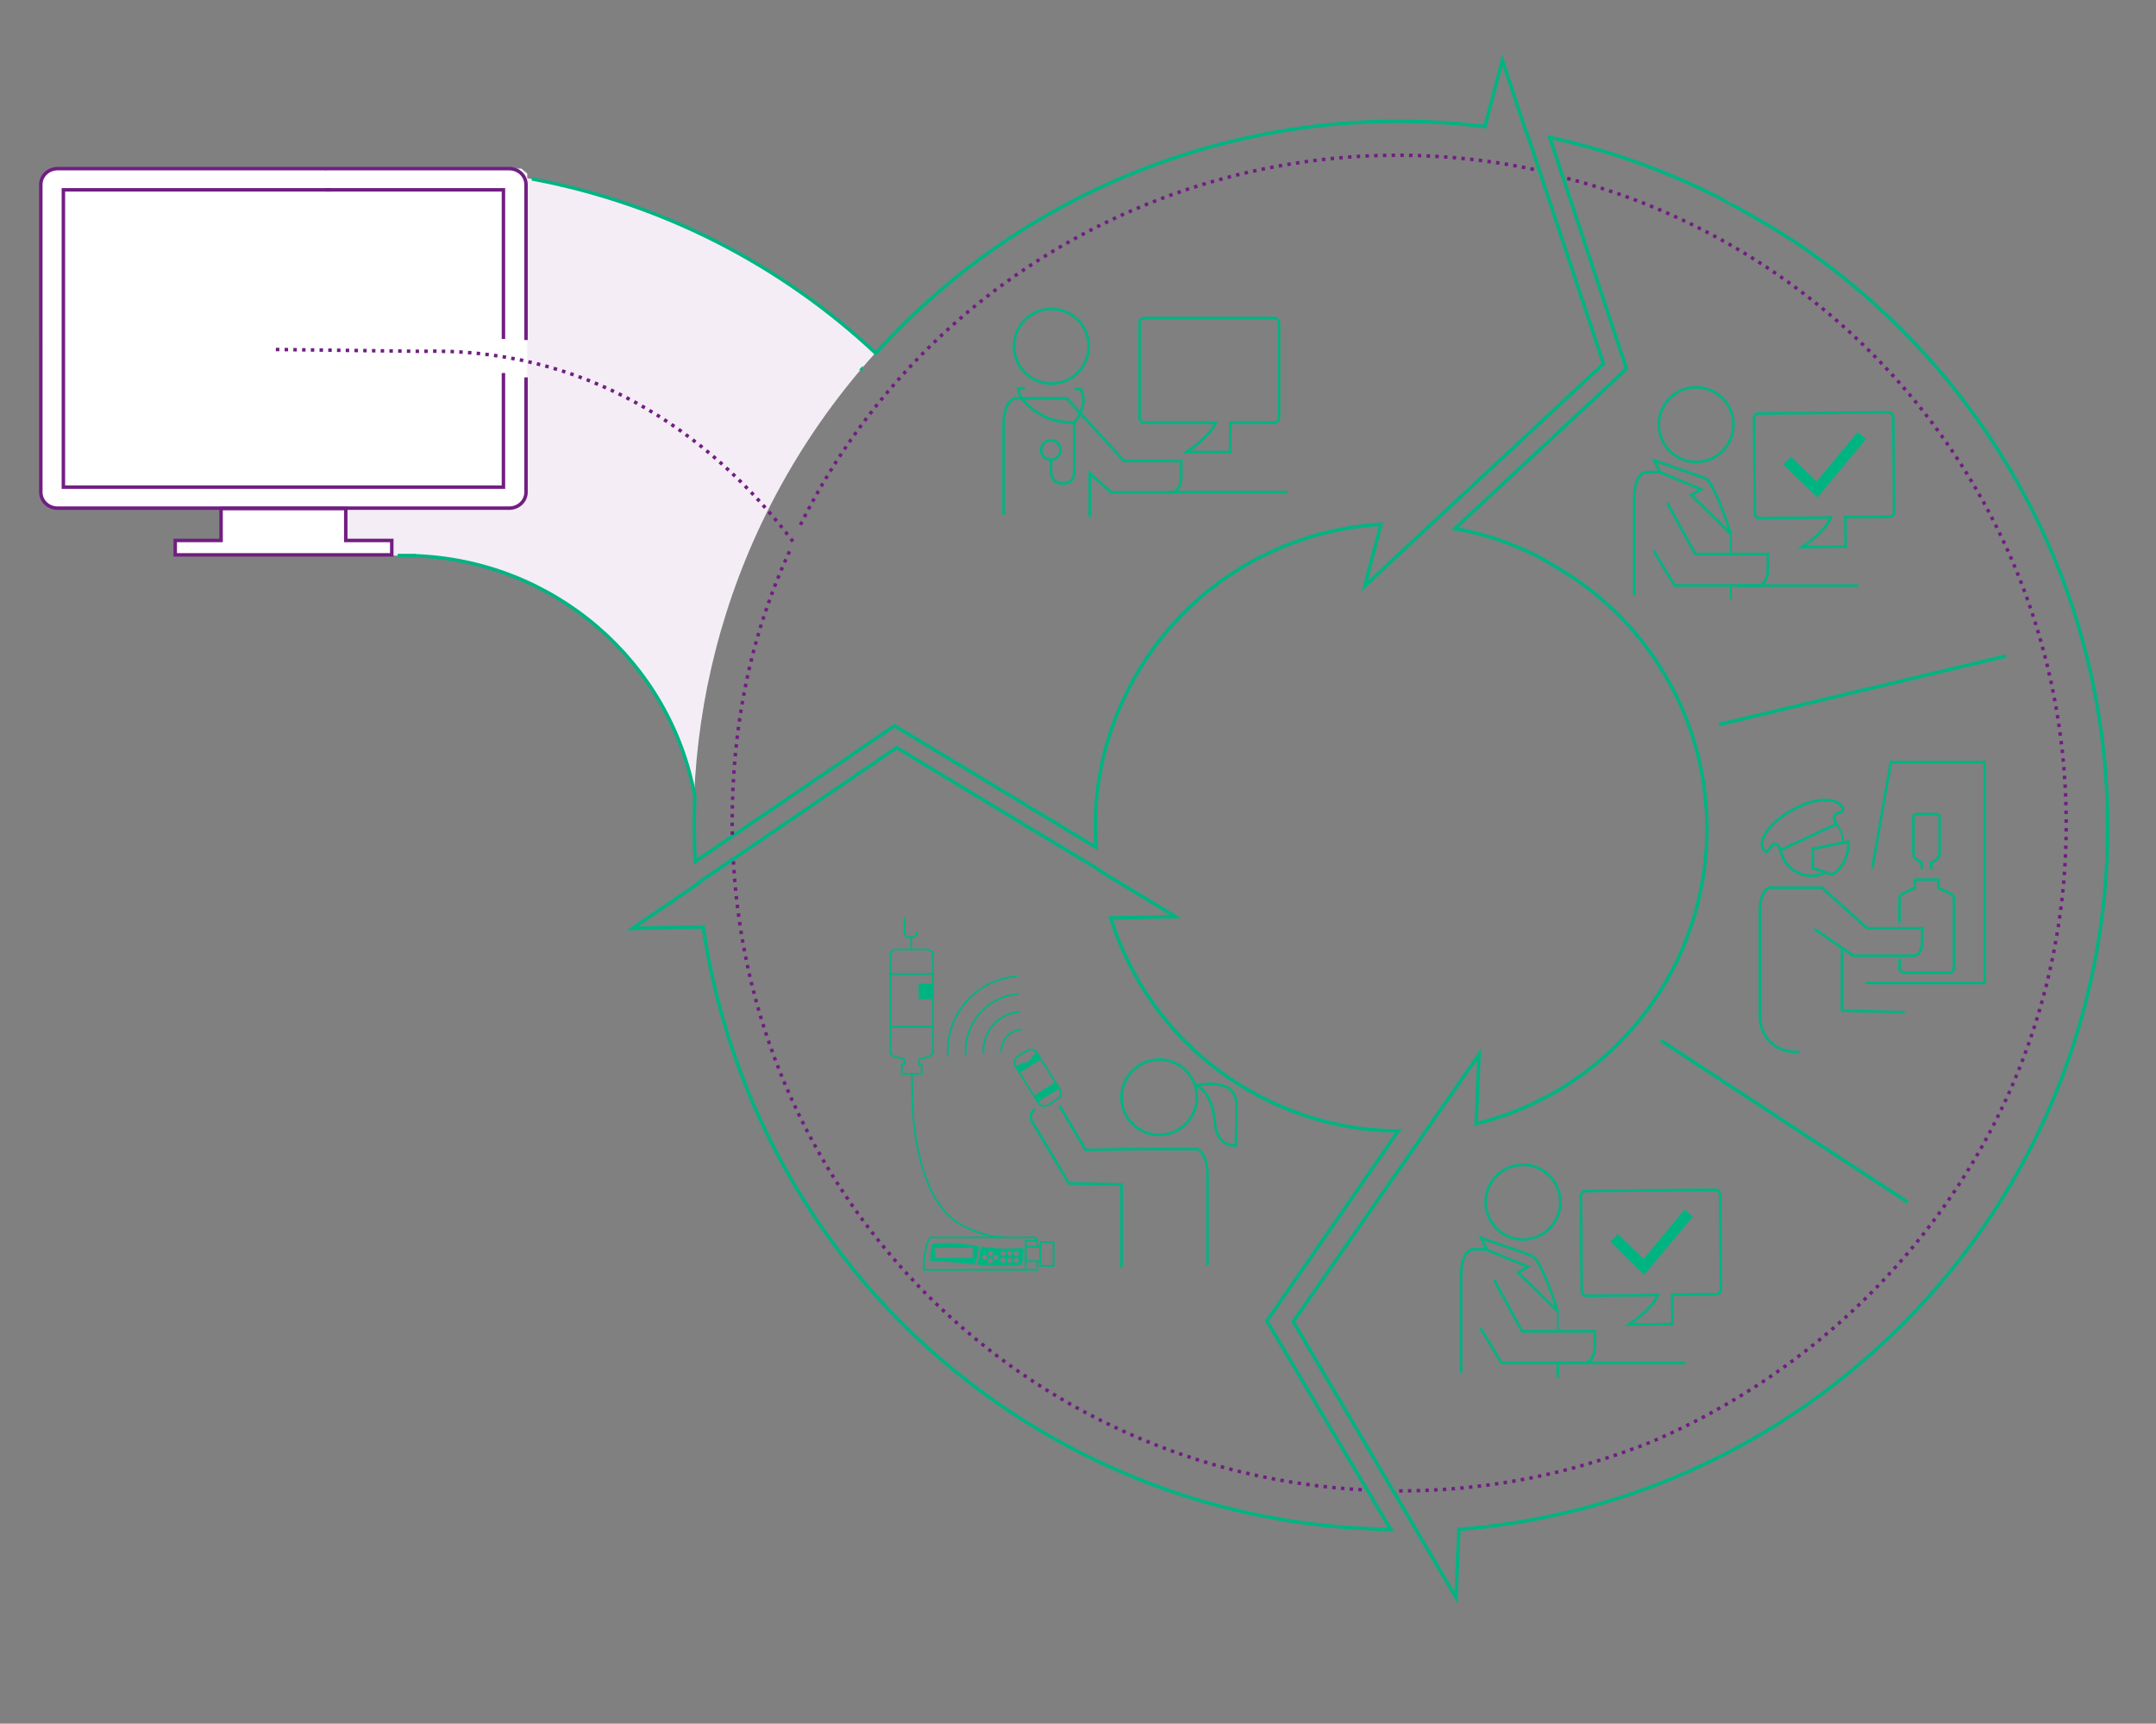 <?xml version="1.0" encoding="utf-8"?>
<!-- Generator: Adobe Illustrator 28.1.0, SVG Export Plug-In . SVG Version: 6.00 Build 0)  -->
<svg version="1.1" id="Ebene_1" xmlns="http://www.w3.org/2000/svg" xmlns:xlink="http://www.w3.org/1999/xlink" x="0px" y="0px"
	 viewBox="0 0 1241.5 992.5" style="enable-background:new 0 0 1241.5 992.5;" xml:space="preserve">
<rect x="0" y="0" width="1241.5" height="992.5" fill="#808080" stroke="none"/>
<style type="text/css">
	.st0{fill:#F4EDF5;}
	.st1{fill:#FFFFFF;}
	.st2{fill:none;stroke:#711E82;stroke-width:2;stroke-miterlimit:10;}
	.st3{fill:none;stroke:#00B482;stroke-width:2;stroke-miterlimit:10;}
	.st4{fill:none;stroke:#711E82;stroke-width:2;stroke-miterlimit:10;stroke-dasharray:2,3.029;}
	.st5{fill:none;stroke:#00B482;stroke-width:1.5;stroke-miterlimit:10;}
	.st6{fill:none;stroke:#00B482;stroke-miterlimit:10;}
	.st7{fill:#00B482;}
	.st8{fill:none;stroke:#00B482;stroke-width:1.5;}
	.st9{fill:none;stroke:#00B482;}
	.st10{fill:none;stroke:#00B482;stroke-width:1.5;stroke-linecap:round;stroke-linejoin:round;stroke-miterlimit:10;}
	.st11{fill:none;stroke:#00B482;stroke-linecap:round;stroke-linejoin:round;stroke-miterlimit:10;}
</style>
<path class="st0" d="M238.1,96.3v0.3H136.6v223.3h101.5v0.1c81,2.7,147.6,61.5,161.6,138.6c2.3-56.7,16.5-113.9,44-167.8
	c16.6-32.4,36.9-61.6,60.2-87.4C434.4,138.2,341,97.7,238.1,96.3"/>
<path class="st1" d="M300.2,97.1H33.9c-5.4,0-9.7,4.1-9.7,9.2v177.1c0,5.1,4.3,9.2,9.7,9.2h94.1v18.6h-26.4v8.3h124.7v-8.3h-26.5
	v-18.6h94.1c5.4,0,9.7-4.1,9.7-9.2V99.9L300.2,97.1z"/>
<polygon class="st2" points="199.1,311.2 199.1,292.8 127.3,292.8 127.3,311.2 100.9,311.2 100.9,319.5 225.6,319.5 225.6,311.2 "/>
<path class="st2" d="M302.9,217.3v66.1c0,5.1-4.3,9.2-9.7,9.2h-260c-5.4,0-9.7-4.1-9.7-9.2V106.3c0-5.1,4.3-9.2,9.7-9.2h154.4"/>
<path class="st2" d="M187.2,97.1h106c5.4,0,9.7,4.1,9.7,9.2v89.5"/>
<polyline class="st2" points="289.9,214.8 289.9,280.5 36.5,280.5 36.5,109.3 190.6,109.3 "/>
<polyline class="st2" points="187.7,109.3 289.9,109.3 289.9,195.2 "/>
<path class="st3" d="M229,319.9h9.5v0.1c81,2.7,147.6,61.5,161.6,138.5c-0.5,12.6-0.4,25.1,0.2,37.6l114.8-78.2l116,70
	c-2.1-30.5,3.8-61.9,18.7-91.1c29.2-57.2,85.6-91.4,145.4-94.9l-9.3,35.5l137.2-127.7l0-0.1l0.2-0.2l-44-132.7c-0.1,0-0.2,0-0.3-0.1
	l-13.9-41.9l-10,38.2C725,56.7,593.1,105,504.3,203.4c-53.9-50.5-122.2-86.2-198-100.4 M495.8,213.1c-0.1,0.1-0.1,0.1-0.2,0.2
	C495.7,213.2,495.8,213.2,495.8,213.1z"/>
<path class="st4" d="M421.7,480.7c0-2.1-0.1-4.2-0.1-6.3c0-57.9,10.9-109.5,33.8-158.7"/>
<path class="st4" d="M805.7,858.5c46.5,0,91.2-8.3,132.4-23.4c0,0,9-3.1,17.8-7c136.5-60.7,233.9-194.8,233.9-353.6
	c0-179.1-122.6-329.6-288.5-372.1"/>
<path class="st4" d="M422.3,495.9c10.8,196,168.6,352.8,365.1,362.1"/>
<path class="st4" d="M456.6,311.8C407.9,247.5,336,199.6,241.9,202.3l-85.6-1.1"/>
<line class="st3" x1="989.8" y1="417.2" x2="1155.3" y2="377.7"/>
<line class="st3" x1="956.3" y1="599.1" x2="1098.6" y2="692.3"/>
<g>
	<polyline class="st5" points="1078.1,500 1088.8,438.9 1142.9,438.9 1142.9,566 1074.2,566 	"/>
	<path class="st5" d="M1106.6,500.4v-3.6c0,0-1.7-1-3.2-2.1c-1.7-1.2-1.6-3.7-1.6-3.7v-20.7c0-0.8,0.7-1.5,1.5-1.5h12.1
		c0.8,0,1.5,0.7,1.5,1.5V491c0,0,0.1,2.4-1.6,3.7c-1.5,1.1-3.2,2.1-3.2,2.1v3.6"/>
	<path class="st5" d="M1093.8,552.1v5.1c0,0-0.1,2.9,3.2,2.9c3.3,0,25.8,0,25.8,0s2.4-0.2,2.4-3.5v-38.5c0,0,0.1-2.1-1.3-3.1
		c-1.2-0.9-7.7-3.7-7.7-3.7v-4.8h-13.6v4.8c0,0-6.3,2.8-7.5,3.7c-1.4,1-1.3,3.1-1.3,3.1v13.2"/>
	<path class="st5" d="M1051.4,502.3c-2.5,1.3-5.3,2-8.2,2c-8.8,0-16.2-6.2-17.9-14.5"/>
	<path class="st6" d="M1057.7,474.8c2.2,2.9,3.6,6.5,3.8,10.4"/>
	<path class="st5" d="M1044.1,488.7l20.3-4.1c0,0,0.7,13.5-9.6,19l-11-3.8v-11L1044.1,488.7z"/>
	<path class="st5" d="M1025.2,489.5l32.3-15c0,0-1.9-2.6-1.2-4.8c0.7-2.2,5-1.5,4.9-3.6c-0.3-4.9-11.1-9-27.3-0.7
		c-15.7,8.1-21.7,18.9-18.5,23.6c3,4.4,3.8-3,6.5-3.1C1024.3,485.9,1025.2,489.5,1025.2,489.5z"/>
	<path class="st5" d="M1044.8,534.9l22.4,15.4h34c0,0,5.7,1.3,5.7-9.1v-6.7h-31.7l-26.1-23.4h-30c0,0-5.7,0.8-5.7,13.6v61.3
		c0,0,0,19.9,22.9,19.9"/>
	<polyline class="st5" points="1096.8,582.9 1060.7,581.9 1060.7,546.4 	"/>
</g>
<g>
	<path class="st5" d="M626.9,199.4c0,11.9-9.6,21.5-21.5,21.5c-11.9,0-21.5-9.6-21.5-21.5c0-11.9,9.6-21.5,21.5-21.5
		C617.3,177.9,626.9,187.5,626.9,199.4z"/>
	<path class="st5" d="M577.9,296.4v-51.5c0-14.6,6.5-15.5,6.5-15.5h29.9l32.9,36h33v7.7c0,11.9-6.5,10.4-6.5,10.4h-33.9l-12.3-11
		l0,1.1v24"/>
	<path class="st5" d="M733.5,183.1h-74.4c-1.6,0-2.9,1.3-2.9,2.9v54.5c0,1.6,1.3,2.9,2.9,2.9H700c-1.7,3.9-6.1,9.8-16.8,16.9l25.2,0
		v-16.9h25.2c1.6,0,2.9-1.3,2.9-2.9V186C736.4,184.4,735.1,183.1,733.5,183.1z"/>
	<path class="st5" d="M618.7,223.9h3.6c5,10-3.7,19.5-3.7,19.5c-13.4-0.2-19.3-4.8-19.3-4.8c-2.7-1.3-13-8.2-13-15h3.9"/>
	<path class="st5" d="M610.7,259.1c0,3.1-2.5,5.6-5.6,5.6c-3.1,0-5.6-2.5-5.6-5.6c0-3.1,2.5-5.6,5.6-5.6
		C608.2,253.6,610.7,256.1,610.7,259.1z"/>
	<path class="st5" d="M605.2,264.7v6.5c0,0-0.4,7.2,6.6,7.2c5.9,0,6.8-3.6,6.8-8.7c0-2.1,0-27.1,0-27.1"/>
	<line class="st5" x1="672" y1="283.4" x2="741.4" y2="283.4"/>
</g>
<g>
	<polygon class="st7" points="1069.7,248.8 1046,277.3 1031.2,262.9 1026.9,267.4 1046.5,286.5 1074.5,252.8 	"/>
	<path class="st5" d="M998.2,244.5c0,11.9-9.6,21.5-21.5,21.5c-11.9,0-21.5-9.6-21.5-21.5c0-11.9,9.6-21.5,21.5-21.5
		C988.6,223.1,998.2,232.7,998.2,244.5z"/>
	<path class="st5" d="M1087.3,237.4l-74.4,0.7c-1.6,0-2.9,1.3-2.9,2.9l0.5,54.5c0,1.6,1.3,2.9,2.9,2.9l40.9-0.4
		c-1.7,4-6,9.9-16.7,17l25.2-0.3l-0.2-16.9l25.2-0.2c1.6,0,2.9-1.3,2.9-2.9l-0.5-54.5C1090.2,238.7,1088.9,237.4,1087.3,237.4z"/>
	<line class="st5" x1="1000.7" y1="337.2" x2="1070.2" y2="337.2"/>
	<path class="st5" d="M952.2,317.2l12.1,19.9h47.2c0,0,6.5,1.5,6.5-10.4V319h-41.8L960,289.6"/>
	<path class="st5" d="M941,342.9v-55.6c0-14.6,6.5-15.5,6.5-15.5h8.9"/>
	<path class="st8" d="M996.7,307.4l-22.8-22.3l5.6-3.4L956,272l-3.4-6.9l28.7,10.1C986.8,275.9,996.7,307.4,996.7,307.4"/>
	<line class="st9" x1="996.7" y1="307.3" x2="996.7" y2="318.7"/>
	<line class="st9" x1="996.7" y1="337.4" x2="996.7" y2="345.5"/>
</g>
<g>
	<polygon class="st7" points="970,696.5 946.4,724.9 931.5,710.5 927.2,715 946.8,734.1 974.8,700.5 	"/>
	<path class="st5" d="M898.5,692.2c0,11.9-9.6,21.5-21.5,21.5c-11.9,0-21.5-9.6-21.5-21.5c0-11.9,9.6-21.5,21.5-21.5
		C888.9,670.7,898.5,680.3,898.5,692.2z"/>
	<path class="st5" d="M987.6,685.1l-74.4,0.7c-1.6,0-2.9,1.3-2.9,2.9l0.5,54.5c0,1.6,1.3,2.9,2.9,2.9l40.9-0.4c-1.7,4-6,9.9-16.7,17
		l25.2-0.3l-0.2-16.9l25.2-0.2c1.6,0,2.9-1.3,2.9-2.9l-0.5-54.5C990.5,686.4,989.2,685.1,987.6,685.1z"/>
	<line class="st5" x1="901" y1="784.8" x2="970.5" y2="784.8"/>
	<path class="st5" d="M852.5,764.8l12.1,19.9h47.2c0,0,6.5,1.5,6.5-10.4v-7.7h-41.8l-16.1-29.5"/>
	<path class="st5" d="M841.3,790.5v-55.6c0-14.6,6.5-15.5,6.5-15.5h8.9"/>
	<path class="st8" d="M897,755.1l-22.8-22.3l5.6-3.4l-23.5-9.7l-3.4-6.9l28.7,10.1C887.2,723.6,897,755.1,897,755.1"/>
	<line class="st9" x1="897" y1="754.9" x2="897" y2="766.4"/>
	<line class="st8" x1="897" y1="785" x2="897" y2="793.2"/>
</g>
<g>
	<g>
		<g>
			<path class="st6" d="M597.3,717.7v-3.3c-0.6-1.4-1.1-1.9-1.1-1.9h-30.6h-29.9c0,0-3.8,4.5-3.8,18.7h33.7l31.7,0v-4.9"/>
			<path class="st7" d="M577,718.9c0,0-5.5-0.1-12.2-1.1c-0.3,2.1-1.1,7.3-2,10.5c5,0.4,10.3,0.6,14,0.6c4.2-0.1,8.5-0.4,11.8-0.7
				c0.4-2.9,0.6-7.3,0.7-9.5C585.5,718.8,580.4,719,577,718.9z M567.1,725.5c-0.8,0-1.5-0.7-1.5-1.5c0-0.8,0.7-1.5,1.5-1.5
				c0.8,0,1.5,0.7,1.5,1.5C568.6,724.8,567.9,725.5,567.1,725.5z M570.3,727.5c-0.8,0-1.5-0.7-1.5-1.5c0-0.8,0.7-1.5,1.5-1.5
				c0.8,0,1.5,0.7,1.5,1.5C571.8,726.8,571.1,727.5,570.3,727.5z M570.3,723.3c-0.8,0-1.5-0.7-1.5-1.5c0-0.8,0.7-1.5,1.5-1.5
				c0.8,0,1.5,0.7,1.5,1.5C571.8,722.6,571.1,723.3,570.3,723.3z M573.4,725.5c-0.8,0-1.5-0.7-1.5-1.5c0-0.8,0.7-1.5,1.5-1.5
				c0.8,0,1.5,0.7,1.5,1.5C574.9,724.8,574.2,725.5,573.4,725.5z M577.6,727.2c-0.8,0-1.5-0.7-1.5-1.5c0-0.8,0.7-1.5,1.5-1.5
				c0.8,0,1.5,0.7,1.5,1.5C579,726.5,578.4,727.2,577.6,727.2z M577.6,723.2c-0.8,0-1.5-0.7-1.5-1.5c0-0.8,0.7-1.5,1.5-1.5
				c0.8,0,1.5,0.7,1.5,1.5C579,722.5,578.4,723.2,577.6,723.2z M581.4,727.2c-0.8,0-1.5-0.7-1.5-1.5c0-0.8,0.7-1.5,1.5-1.5
				c0.8,0,1.5,0.7,1.5,1.5C582.8,726.5,582.2,727.2,581.4,727.2z M581.4,723.2c-0.8,0-1.5-0.7-1.5-1.5c0-0.8,0.7-1.5,1.5-1.5
				c0.8,0,1.5,0.7,1.5,1.5C582.8,722.5,582.2,723.2,581.4,723.2z M585.2,727.2c-0.8,0-1.5-0.7-1.5-1.5c0-0.8,0.7-1.5,1.5-1.5
				c0.8,0,1.5,0.7,1.5,1.5C586.7,726.5,586,727.2,585.2,727.2z M585.2,723.2c-0.8,0-1.5-0.7-1.5-1.5c0-0.8,0.7-1.5,1.5-1.5
				c0.8,0,1.5,0.7,1.5,1.5C586.7,722.5,586,723.2,585.2,723.2z"/>
		</g>
		<path class="st7" d="M562,717.3c-8-1.4-12.7-2-25.1-1.2c0,0-1.2,4.5-1.3,10c0,0,10.3,0.4,13.5,0.8c1.7,0.2,6.8,0.8,12.6,1.2
			c0.9-3.3,1.8-8.7,2-10.6C563.1,717.5,562.6,717.4,562,717.3z M560.1,724.2h-21.7v-5.7h21.7V724.2z"/>
		<polyline class="st6" points="597.2,714.4 590.6,714.4 590.6,731.1 		"/>
		<polyline class="st6" points="599,726.2 590.6,726.2 590.6,717.9 599,717.9 		"/>
		<g>
			<rect x="599" y="715.2" class="st6" width="7.7" height="13.7"/>
		</g>
	</g>
	<path class="st6" d="M537.2,549.4v56.7c0,0-0.3,1.6-2.6,2.4c-2.8,0.9-5.3,1.5-5.3,1.5l0,3.1l1.4,0v5.2H525h-5.7v-5.2l1.4,0l0-3.1
		c0,0-2.3-0.7-5.3-1.5c-2.4-0.7-2.6-2.4-2.6-2.4v-56.7c0,0,0.4-2.7,3.4-2.7s17.6,0,17.6,0S537.2,547.1,537.2,549.4z"/>
	<path class="st6" d="M525.1,618.2l0.3,16.3c0,0,0.3,53.3,26.6,69.9c0,0,12.8,7.8,24.7,7.8"/>
	<line class="st6" x1="512.3" y1="560.9" x2="537.1" y2="560.9"/>
	<line class="st6" x1="512.7" y1="591.2" x2="537" y2="591.2"/>
	<rect x="529" y="566.4" class="st7" width="8.4" height="8.9"/>
	<g>
		<path class="st5" d="M645.8,631.8c0,12,9.7,21.7,21.7,21.7c12,0,21.7-9.7,21.7-21.7c0-12-9.7-21.7-21.7-21.7
			C655.5,610.2,645.8,619.9,645.8,631.8z"/>
		<path class="st10" d="M688.8,625.1c0,0,23.2-5.9,23.2,11.3c0,17.2-0.5,23.2-0.5,23.2s-10.8,1.1-11.9-12.9
			C698.5,632.7,692.6,626.2,688.8,625.1z"/>
	</g>
	<g>
		<path class="st11" d="M610.3,627.2c1.2,1.9,0.6,4.4-1.3,5.6l-5.5,3.5c-1.9,1.2-4.4,0.6-5.6-1.3l-13.2-21c-1.2-1.9-0.6-4.4,1.3-5.6
			l5.5-3.5c1.9-1.2,4.4-0.6,5.6,1.3L610.3,627.2z"/>
		
			<rect x="595.5" y="627" transform="matrix(0.846 -0.533 0.533 0.846 -242.541 417.753)" class="st7" width="14.3" height="4.3"/>
		<path class="st7" d="M597.3,606.2l-3.3,2.2c0,0,0.1,0.1,0.2,0.1c0.3,0.6-0.6,1.8-2.2,2.7c-1.6,0.9-3.1,1.2-3.5,0.6c0,0,0,0,0,0
			l-3.3,2.1l2.3,3.6l12.1-7.6L597.3,606.2z"/>
	</g>
	<path class="st6" d="M576.6,606c-0.5-6.7,4.6-12.6,11.3-13.1 M566.3,606.8c-0.9-12.4,8.4-23.2,20.8-24.1 M556.1,607.5
		c-1.3-18,12.3-33.8,30.3-35.1 M545.8,608.3c-1.7-23.7,16.1-44.4,39.8-46.1"/>
	<path class="st5" d="M595.8,638.6c-4.2,4.3-1.3,7.5-1.3,7.5l21,35.3l30.2,0.6h0.1v47.7"/>
	<path class="st5" d="M695.3,728.6v-51.5c0-14.6-6.5-15.5-6.5-15.5h-29.9l-0.1-0.1l-33.6,0.7L610,636.6"/>
	<line class="st6" x1="524.7" y1="546.6" x2="524.7" y2="539"/>
	<path class="st6" d="M527.9,536.4c0,0,0.8,3.3-3.4,3.3c-4,0-3.6-3-3.6-3v-8.5"/>
</g>
<path class="st4" d="M460.9,302.2c79-158.8,255.7-240.9,425-204.1"/>
<g>
	<path class="st3" d="M1045,147.3c27.7,20,53.4,43.7,76.1,71.3c142.4,172.8,117.8,428.3-55,570.7c-66.7,55-145.8,85.1-226,91.3
		l-1.7,39.2L744.7,761l107-153.9l-1.7,40c24.7-6.1,48.4-17.6,69.3-34.8c74.5-61.4,85.1-171.6,23.7-246.1
		c-11.1-13.5-23.9-24.8-37.7-34c-4.6-3.1-19.4-11.7-19.4-11.7c-15.6-7.9-31.7-13.2-48.1-16.2l93.5-87l5-4.8l0-0.1l0.2-0.2
		L892.4,79.1c33.4,7.3,66.3,18.8,98.2,35.1C990.6,114.2,1025.7,132.7,1045,147.3z"/>
	<path class="st3" d="M800.5,880.2l-71-119.6l75.5-109.2l0.2-0.2c-26.4-0.1-53.2-6.3-78.4-19.2c-43.5-22.2-73.7-60.2-87.2-103.4
		l37.3-0.8l-43.5-26.3c0-0.1,0-0.2-0.1-0.4l-117-70.6L402,508.4c0,0.1,0,0.3,0,0.4l-37.9,25.8l40.8-0.9
		c18.4,125.4,95.2,240.4,216.7,302.5c57.5,29.4,118.7,43.7,179.2,44.4L800.5,880.2z"/>
</g>
</svg>
